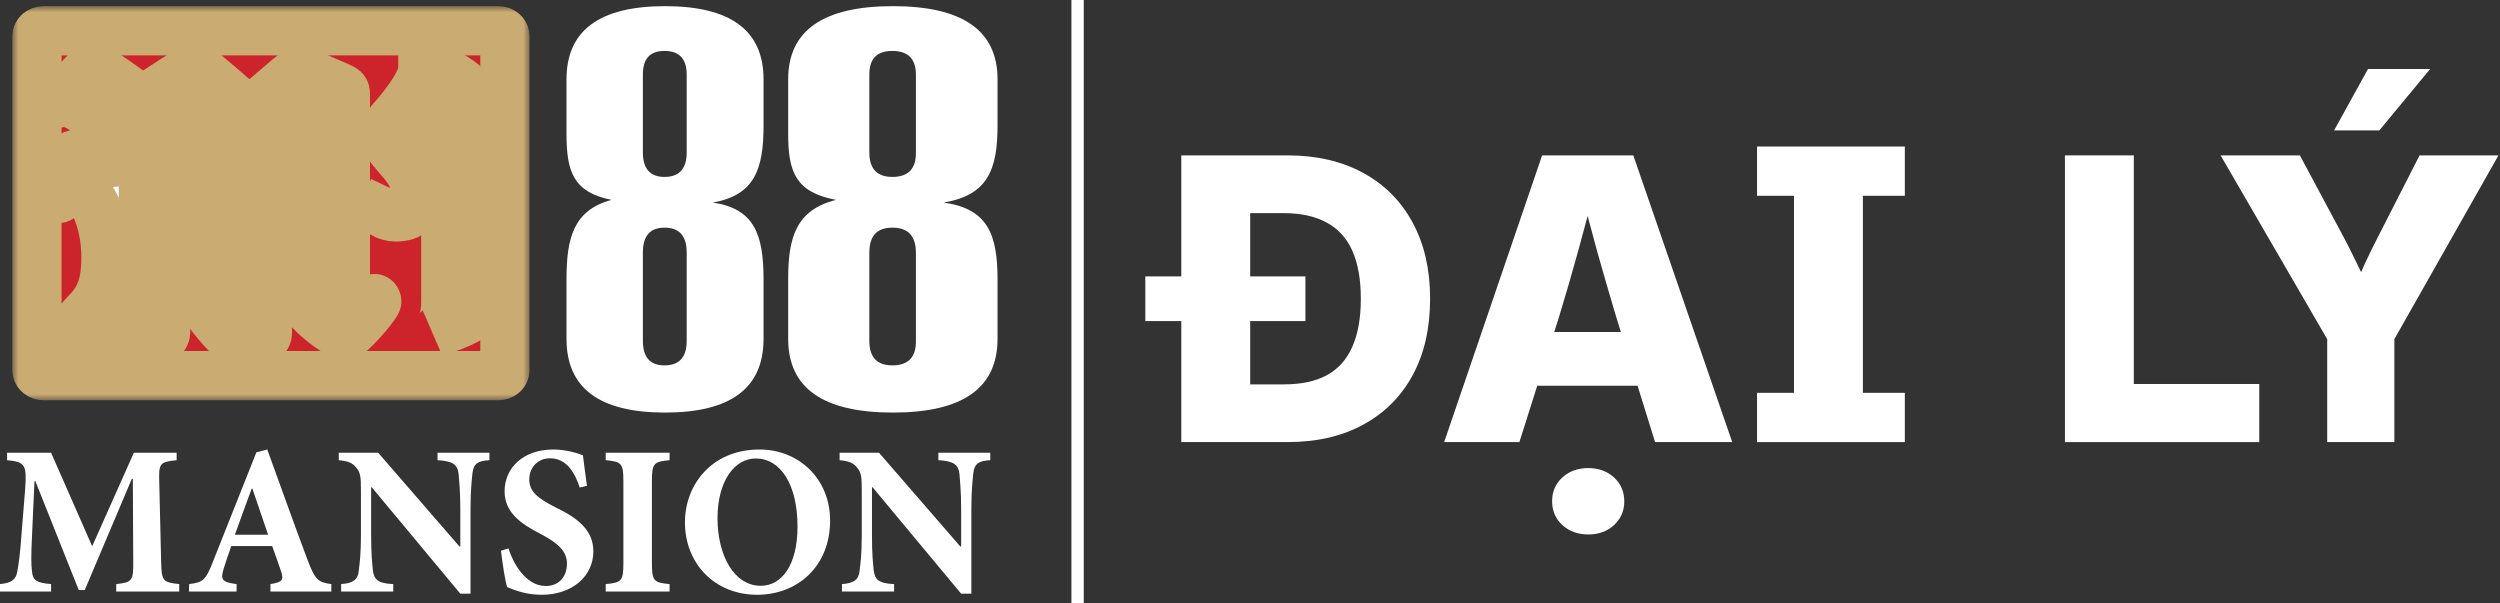 <svg width="203" height="49" viewBox="0 0 203 49" fill="none" xmlns="http://www.w3.org/2000/svg">
<rect x="0" y="0" width="203" height="49" fill="#333333" stroke="none"/>
<path d="M57.881 16.447C61.258 15.849 62 13.764 62 10.196V6.437C62 2.488 59.34 0.5 54.002 0.5C48.66 0.5 46 2.488 46 6.437V10.87C46 13.98 46.581 15.612 49.662 16.231C46.581 17.049 46 19.32 46 22.651V27.512C46 31.512 48.66 33.5 54.002 33.5C59.34 33.5 62 31.512 62 27.512V22.698C62 19.036 61.258 16.951 57.881 16.447ZM53.959 14.366C52.782 14.366 52.201 13.692 52.201 12.379V6.056C52.201 4.759 52.782 4.136 53.959 4.136C55.161 4.136 55.76 4.784 55.76 6.056V12.379C55.76 13.692 55.161 14.366 53.959 14.366ZM53.959 29.669C52.782 29.669 52.201 28.999 52.201 27.681V20.52C52.201 19.155 52.782 18.485 53.959 18.485C55.161 18.485 55.76 19.155 55.76 20.52V27.681C55.76 28.999 55.161 29.669 53.959 29.669Z" fill="white"/>
<path d="M76.624 16.447C80.213 15.849 81 13.764 81 10.196V6.437C81 2.488 78.172 0.5 72.502 0.5C66.828 0.5 64 2.488 64 6.437V10.87C64 13.98 64.617 15.612 67.891 16.231C64.617 17.049 64 19.32 64 22.651V27.512C64 31.512 66.828 33.5 72.502 33.5C78.172 33.5 81 31.512 81 27.512V22.698C81 19.036 80.213 16.951 76.624 16.447ZM72.46 14.366C71.204 14.366 70.59 13.692 70.59 12.379V6.056C70.59 4.759 71.204 4.136 72.46 4.136C73.732 4.136 74.372 4.784 74.372 6.056V12.379C74.391 13.692 73.755 14.366 72.46 14.366ZM72.46 29.669C71.204 29.669 70.59 28.999 70.59 27.681V20.52C70.59 19.155 71.204 18.485 72.46 18.485C73.732 18.485 74.372 19.155 74.372 20.52V27.681C74.391 28.999 73.755 29.669 72.46 29.669Z" fill="white"/>
<path d="M14.553 48.035V47.428C13.205 47.286 13.117 47.165 13.084 45.57L12.929 39.083C12.891 37.643 12.962 37.505 14.344 37.367V36.76H10.87L7.484 44.356L4.148 36.76H0.573V37.367C2.059 37.505 2.181 37.748 2.042 39.727L1.766 43.143C1.645 44.963 1.507 45.867 1.402 46.42C1.297 47.027 0.971 47.341 0 47.428V48.035H4.148V47.428C3.009 47.324 2.662 47.165 2.595 46.386C2.524 45.846 2.524 45.034 2.595 43.595L2.8 39.066H2.871L6.395 47.914H6.881L10.698 38.894H10.786L10.819 45.57C10.836 47.165 10.732 47.286 9.438 47.428V48.035H14.553Z" fill="white"/>
<path d="M26.904 48.035V47.428C25.812 47.286 25.59 47.064 25 45.536C23.878 42.552 22.807 39.534 21.702 36.5L20.819 36.726L17.278 45.641C16.709 47.097 16.499 47.286 15.361 47.428L15.34 48.035H19.211V47.428C17.952 47.269 17.918 47.026 18.157 46.194C18.366 45.503 18.592 44.875 18.78 44.339H22.099C22.359 45.051 22.618 45.779 22.79 46.298C23.066 47.064 22.978 47.269 21.961 47.428V48.035H26.904ZM21.769 43.419H19.073C19.525 42.188 19.956 40.941 20.438 39.673H20.492L21.769 43.419Z" fill="white"/>
<path d="M39.742 36.76H35.527V37.367C36.791 37.438 37.151 37.731 37.239 38.476C37.273 38.982 37.377 39.794 37.377 41.322V44.373H37.306L30.706 36.76H27.508V37.367C28.236 37.438 28.634 37.576 28.943 37.99C29.27 38.392 29.308 38.719 29.308 39.849V43.473C29.308 44.997 29.203 45.763 29.132 46.336C29.065 47.081 28.667 47.357 27.7 47.428V48.035H31.932V47.428C30.655 47.374 30.362 47.043 30.274 46.282C30.224 45.763 30.136 44.997 30.136 43.473V39.568H30.186L37.377 48.207H38.206V41.322C38.206 39.794 38.31 38.982 38.361 38.442C38.449 37.643 38.809 37.417 39.742 37.367V36.76Z" fill="white"/>
<path d="M47.661 39.447C47.523 38.375 47.401 37.609 47.334 36.969C47.025 36.847 46.037 36.5 44.932 36.5C42.479 36.5 40.973 37.99 40.973 39.899C40.973 41.564 42.203 42.502 43.982 43.402C45.275 44.097 46.037 44.737 46.037 45.762C46.037 46.855 45.363 47.583 44.309 47.583C42.651 47.583 41.63 45.641 41.287 44.532L40.68 44.72C40.801 45.779 41.027 47.236 41.182 47.671C41.425 47.771 41.751 47.914 42.237 48.052C42.756 48.207 43.358 48.295 43.982 48.295C46.506 48.295 48.18 46.75 48.18 44.775C48.18 43.054 46.937 42.083 45.12 41.2C43.601 40.438 42.977 39.882 42.977 38.928C42.977 37.94 43.689 37.212 44.656 37.212C46.071 37.212 46.711 38.492 47.075 39.589L47.661 39.447Z" fill="white"/>
<path d="M54.369 48.035V47.428C53.089 47.307 52.934 47.186 52.934 45.725V39.083C52.934 37.609 53.089 37.488 54.369 37.367V36.76H49.184V37.367C50.464 37.488 50.619 37.609 50.619 39.083V45.725C50.619 47.186 50.464 47.307 49.184 47.428V48.035H54.369Z" fill="white"/>
<path d="M61.682 36.5C57.727 36.5 55.617 39.43 55.617 42.414C55.617 45.746 58.02 48.295 61.477 48.295C64.725 48.295 67.403 46.022 67.403 42.276C67.403 38.84 64.829 36.5 61.682 36.5ZM61.372 37.228C63.36 37.228 64.758 39.308 64.758 42.761C64.758 45.951 63.427 47.566 61.786 47.566C59.572 47.566 58.262 45.051 58.262 42.083C58.262 39.082 59.627 37.228 61.372 37.228Z" fill="white"/>
<path d="M80.41 36.76H76.195V37.367C77.455 37.438 77.819 37.731 77.907 38.476C77.94 38.982 78.045 39.794 78.045 41.322V44.373H77.974L71.374 36.76H68.176V37.367C68.904 37.438 69.302 37.576 69.611 37.99C69.938 38.392 69.975 38.719 69.975 39.849V43.473C69.975 44.997 69.871 45.763 69.8 46.336C69.733 47.081 69.335 47.357 68.368 47.428V48.035H72.6V47.428C71.323 47.374 71.026 47.043 70.942 46.282C70.888 45.763 70.804 44.997 70.804 43.473V39.568H70.855L78.045 48.207H78.874V41.322C78.874 39.794 78.978 38.982 79.029 38.442C79.117 37.643 79.481 37.417 80.41 37.367V36.76Z" fill="white"/>
<mask id="path-3-outside-1_5366_40328" maskUnits="userSpaceOnUse" x="1" y="0.5" width="42" height="32" fill="black">
<rect fill="white" x="1" y="0.5" width="42" height="32"/>
<path d="M3 2.954C3 2.705 3.244 2.5 3.541 2.5H40.464C40.761 2.5 41 2.705 41 2.954V30.05C41 30.299 40.761 30.5 40.464 30.5H3.541C3.244 30.5 3 30.299 3 30.05V2.954Z"/>
<path d="M13.446 16.382V26.948C13.446 27.179 13.389 27.325 13.194 27.325C13 27.325 12.919 27.179 12.919 26.948V25.554H12.42C12.068 25.554 10.917 26.486 10.188 27.081C9.957 27.269 9.762 27.423 9.657 27.5C8.854 27.008 7.857 26.516 7.108 26.251C6.974 26.384 6.852 26.503 6.743 26.61C6.508 26.837 6.326 27.017 6.2 27.154C6.151 27.205 6.111 27.248 6.074 27.286C5.965 27.41 5.904 27.474 5.843 27.474C5.706 27.474 5.535 27.303 5.535 27.154C5.535 27.008 5.843 26.662 7.254 25.139C8.218 24.095 8.607 22.846 8.607 20.925C8.607 17.751 7.31 15.039 5.815 15.039C5.321 15.039 5.069 15.245 4.988 15.771C4.964 16.036 4.851 16.121 4.737 16.121C4.518 16.121 4.405 15.741 4.405 15.099C4.405 13.645 5.373 12.481 6.565 12.481C7.116 12.481 7.493 12.738 7.817 12.96C8.092 13.149 8.327 13.311 8.607 13.273V11.146C8.607 10.595 8.413 10.128 8.024 9.778C7.691 9.487 5.981 8.263 5.341 8.263C5.219 8.263 5.13 8.293 5.049 8.315C4.988 8.332 4.932 8.349 4.871 8.349C4.79 8.349 4.757 8.323 4.757 8.263C4.757 8.191 4.802 8.135 4.923 7.981C4.94 7.96 4.956 7.938 4.976 7.917L7.16 5.645C7.181 5.633 7.197 5.615 7.213 5.603C7.29 5.543 7.343 5.5 7.436 5.5C7.878 5.5 9.101 6.377 10.098 7.091C10.791 7.588 11.379 8.007 11.525 8.007C11.788 8.007 12.574 7.493 13.425 6.937C14.426 6.279 15.52 5.56 15.954 5.56C16.161 5.56 16.371 5.74 17.79 6.946L17.798 6.95C17.887 7.027 17.98 7.108 18.081 7.194C18.15 7.25 18.235 7.327 18.333 7.412C18.629 7.673 19.034 8.028 19.411 8.272C19.857 8.563 19.881 8.618 19.881 9.175C20.156 9.115 20.464 8.884 22.203 7.395C22.697 6.963 24.164 5.705 24.278 5.705C24.415 5.705 25.631 6.231 27.434 7.014C27.961 7.245 28.042 7.305 28.042 7.652V22.705C28.042 23.201 28.099 23.376 28.294 23.547C29.12 24.305 29.623 24.596 29.898 24.596C29.979 24.596 30.093 24.561 30.174 24.476C30.312 24.27 30.344 24.245 30.425 24.245C30.506 24.245 30.595 24.364 30.595 24.476C30.595 24.655 29.351 26.277 28.079 27.333C27.309 27.042 25.98 26.08 25.23 25.267C24.979 24.976 24.93 24.916 24.93 24.424V13.645C24.93 12.396 25.311 11.549 26.701 9.602C27.422 8.614 27.471 8.319 27.333 8.319C27.264 8.319 26.64 8.772 26.073 9.183C25.692 9.461 25.335 9.722 25.201 9.803C25.141 9.769 25.08 9.731 25.023 9.696C23.67 8.879 23.228 8.614 22.458 8.614C22.02 8.614 21.712 8.845 21.712 9.14V27.042C21.712 27.273 21.599 27.449 21.437 27.449C21.299 27.449 21.218 27.303 21.218 27.076V25.733C20.436 25.866 19.755 26.533 19.297 26.978C19.058 27.218 18.88 27.389 18.783 27.389C18.483 27.389 16.679 25.122 16.679 24.942V16.382H13.446ZM12.943 8.961C12.943 8.375 12.886 8.178 12.781 8.178C12.534 8.178 11.642 8.764 11.642 8.961V17.02C11.642 20.934 11.221 21.4 10.264 22.461C10.244 22.478 10.228 22.499 10.208 22.521C9.762 23.017 9.657 23.133 9.324 23.543C9.908 24.386 11.837 24.767 12.947 24.707V8.961H12.943ZM16.679 13.619V10.415C16.679 9.803 14.605 8.148 13.916 8.148C13.608 8.148 13.446 8.349 13.446 8.734V13.619H16.679ZM21.218 9.482C21.218 9.423 21.19 9.397 21.105 9.397C21.023 9.397 20.886 9.457 20.797 9.517L20.164 9.923C19.804 10.154 19.69 10.27 19.69 10.449V13.358C19.69 13.559 19.942 13.704 20.136 13.704H21.218V9.482ZM20.164 16.323C19.86 16.323 19.719 16.562 19.719 16.994V22.961C19.719 24.129 20.189 24.681 21.21 24.767V16.323H20.164Z"/>
<path d="M31.047 17.192C31.435 17.379 31.809 17.472 32.166 17.472C32.664 17.441 33.045 17.255 33.309 16.913C33.573 16.571 33.706 16.135 33.706 15.607C33.706 15.296 33.659 14.969 33.566 14.627C33.472 14.316 33.325 14.021 33.122 13.741C32.92 13.445 32.664 13.127 32.353 12.784C31.917 12.271 31.669 11.968 31.606 11.875C31.42 11.595 31.326 11.284 31.326 10.942C31.326 10.537 31.443 10.188 31.676 9.892C32.423 9.068 33.053 8.26 33.566 7.467C34.079 6.658 34.335 6.013 34.335 5.531C35.641 5.64 36.745 6.075 37.647 6.837C38.549 7.583 39 8.679 39 10.126V24.703C39 25.138 38.65 25.55 37.95 25.939C37.251 26.328 36.403 26.646 35.408 26.895C35.626 26.755 35.812 26.483 35.968 26.079C36.123 25.675 36.201 25.138 36.201 24.47V11.152C36.201 10.359 36.046 9.737 35.735 9.286C35.424 8.819 35.05 8.501 34.615 8.33C34.195 8.159 33.783 8.096 33.379 8.143C33.161 8.361 33.053 8.609 33.053 8.889C33.053 9.154 33.146 9.434 33.332 9.729C33.519 10.024 33.807 10.413 34.195 10.895C34.709 11.517 35.097 12.061 35.361 12.528C35.641 12.994 35.774 13.492 35.758 14.021L35.735 14.137C35.47 14.324 35.253 14.541 35.082 14.79C34.911 15.039 34.709 15.373 34.475 15.793C34.149 16.399 33.83 16.858 33.519 17.169C33.208 17.465 32.742 17.612 32.12 17.612C31.762 17.612 31.389 17.503 31 17.286L31.047 17.192Z"/>
</mask>
<path d="M3 2.954C3 2.705 3.244 2.5 3.541 2.5H40.464C40.761 2.5 41 2.705 41 2.954V30.05C41 30.299 40.761 30.5 40.464 30.5H3.541C3.244 30.5 3 30.299 3 30.05V2.954Z" fill="#CD242B"/>
<path d="M13.446 16.382V26.948C13.446 27.179 13.389 27.325 13.194 27.325C13 27.325 12.919 27.179 12.919 26.948V25.554H12.42C12.068 25.554 10.917 26.486 10.188 27.081C9.957 27.269 9.762 27.423 9.657 27.5C8.854 27.008 7.857 26.516 7.108 26.251C6.974 26.384 6.852 26.503 6.743 26.61C6.508 26.837 6.326 27.017 6.2 27.154C6.151 27.205 6.111 27.248 6.074 27.286C5.965 27.41 5.904 27.474 5.843 27.474C5.706 27.474 5.535 27.303 5.535 27.154C5.535 27.008 5.843 26.662 7.254 25.139C8.218 24.095 8.607 22.846 8.607 20.925C8.607 17.751 7.31 15.039 5.815 15.039C5.321 15.039 5.069 15.245 4.988 15.771C4.964 16.036 4.851 16.121 4.737 16.121C4.518 16.121 4.405 15.741 4.405 15.099C4.405 13.645 5.373 12.481 6.565 12.481C7.116 12.481 7.493 12.738 7.817 12.96C8.092 13.149 8.327 13.311 8.607 13.273V11.146C8.607 10.595 8.413 10.128 8.024 9.778C7.691 9.487 5.981 8.263 5.341 8.263C5.219 8.263 5.13 8.293 5.049 8.315C4.988 8.332 4.932 8.349 4.871 8.349C4.79 8.349 4.757 8.323 4.757 8.263C4.757 8.191 4.802 8.135 4.923 7.981C4.94 7.96 4.956 7.938 4.976 7.917L7.16 5.645C7.181 5.633 7.197 5.615 7.213 5.603C7.29 5.543 7.343 5.5 7.436 5.5C7.878 5.5 9.101 6.377 10.098 7.091C10.791 7.588 11.379 8.007 11.525 8.007C11.788 8.007 12.574 7.493 13.425 6.937C14.426 6.279 15.52 5.56 15.954 5.56C16.161 5.56 16.371 5.74 17.79 6.946L17.798 6.95C17.887 7.027 17.98 7.108 18.081 7.194C18.15 7.25 18.235 7.327 18.333 7.412C18.629 7.673 19.034 8.028 19.411 8.272C19.857 8.563 19.881 8.618 19.881 9.175C20.156 9.115 20.464 8.884 22.203 7.395C22.697 6.963 24.164 5.705 24.278 5.705C24.415 5.705 25.631 6.231 27.434 7.014C27.961 7.245 28.042 7.305 28.042 7.652V22.705C28.042 23.201 28.099 23.376 28.294 23.547C29.12 24.305 29.623 24.596 29.898 24.596C29.979 24.596 30.093 24.561 30.174 24.476C30.312 24.27 30.344 24.245 30.425 24.245C30.506 24.245 30.595 24.364 30.595 24.476C30.595 24.655 29.351 26.277 28.079 27.333C27.309 27.042 25.98 26.08 25.23 25.267C24.979 24.976 24.93 24.916 24.93 24.424V13.645C24.93 12.396 25.311 11.549 26.701 9.602C27.422 8.614 27.471 8.319 27.333 8.319C27.264 8.319 26.64 8.772 26.073 9.183C25.692 9.461 25.335 9.722 25.201 9.803C25.141 9.769 25.08 9.731 25.023 9.696C23.67 8.879 23.228 8.614 22.458 8.614C22.02 8.614 21.712 8.845 21.712 9.14V27.042C21.712 27.273 21.599 27.449 21.437 27.449C21.299 27.449 21.218 27.303 21.218 27.076V25.733C20.436 25.866 19.755 26.533 19.297 26.978C19.058 27.218 18.88 27.389 18.783 27.389C18.483 27.389 16.679 25.122 16.679 24.942V16.382H13.446ZM12.943 8.961C12.943 8.375 12.886 8.178 12.781 8.178C12.534 8.178 11.642 8.764 11.642 8.961V17.02C11.642 20.934 11.221 21.4 10.264 22.461C10.244 22.478 10.228 22.499 10.208 22.521C9.762 23.017 9.657 23.133 9.324 23.543C9.908 24.386 11.837 24.767 12.947 24.707V8.961H12.943ZM16.679 13.619V10.415C16.679 9.803 14.605 8.148 13.916 8.148C13.608 8.148 13.446 8.349 13.446 8.734V13.619H16.679ZM21.218 9.482C21.218 9.423 21.19 9.397 21.105 9.397C21.023 9.397 20.886 9.457 20.797 9.517L20.164 9.923C19.804 10.154 19.69 10.27 19.69 10.449V13.358C19.69 13.559 19.942 13.704 20.136 13.704H21.218V9.482ZM20.164 16.323C19.86 16.323 19.719 16.562 19.719 16.994V22.961C19.719 24.129 20.189 24.681 21.21 24.767V16.323H20.164Z" fill="white"/>
<path d="M31.047 17.192C31.435 17.379 31.809 17.472 32.166 17.472C32.664 17.441 33.045 17.255 33.309 16.913C33.573 16.571 33.706 16.135 33.706 15.607C33.706 15.296 33.659 14.969 33.566 14.627C33.472 14.316 33.325 14.021 33.122 13.741C32.92 13.445 32.664 13.127 32.353 12.784C31.917 12.271 31.669 11.968 31.606 11.875C31.42 11.595 31.326 11.284 31.326 10.942C31.326 10.537 31.443 10.188 31.676 9.892C32.423 9.068 33.053 8.26 33.566 7.467C34.079 6.658 34.335 6.013 34.335 5.531C35.641 5.64 36.745 6.075 37.647 6.837C38.549 7.583 39 8.679 39 10.126V24.703C39 25.138 38.65 25.55 37.95 25.939C37.251 26.328 36.403 26.646 35.408 26.895C35.626 26.755 35.812 26.483 35.968 26.079C36.123 25.675 36.201 25.138 36.201 24.47V11.152C36.201 10.359 36.046 9.737 35.735 9.286C35.424 8.819 35.05 8.501 34.615 8.33C34.195 8.159 33.783 8.096 33.379 8.143C33.161 8.361 33.053 8.609 33.053 8.889C33.053 9.154 33.146 9.434 33.332 9.729C33.519 10.024 33.807 10.413 34.195 10.895C34.709 11.517 35.097 12.061 35.361 12.528C35.641 12.994 35.774 13.492 35.758 14.021L35.735 14.137C35.47 14.324 35.253 14.541 35.082 14.79C34.911 15.039 34.709 15.373 34.475 15.793C34.149 16.399 33.83 16.858 33.519 17.169C33.208 17.465 32.742 17.612 32.12 17.612C31.762 17.612 31.389 17.503 31 17.286L31.047 17.192Z" fill="white"/>
<path d="M3 2.954C3 2.705 3.244 2.5 3.541 2.5H40.464C40.761 2.5 41 2.705 41 2.954V30.05C41 30.299 40.761 30.5 40.464 30.5H3.541C3.244 30.5 3 30.299 3 30.05V2.954Z" stroke="#CAAB72" stroke-width="4" mask="url(#path-3-outside-1_5366_40328)"/>
<path d="M13.446 16.382V26.948C13.446 27.179 13.389 27.325 13.194 27.325C13 27.325 12.919 27.179 12.919 26.948V25.554H12.42C12.068 25.554 10.917 26.486 10.188 27.081C9.957 27.269 9.762 27.423 9.657 27.5C8.854 27.008 7.857 26.516 7.108 26.251C6.974 26.384 6.852 26.503 6.743 26.61C6.508 26.837 6.326 27.017 6.2 27.154C6.151 27.205 6.111 27.248 6.074 27.286C5.965 27.41 5.904 27.474 5.843 27.474C5.706 27.474 5.535 27.303 5.535 27.154C5.535 27.008 5.843 26.662 7.254 25.139C8.218 24.095 8.607 22.846 8.607 20.925C8.607 17.751 7.31 15.039 5.815 15.039C5.321 15.039 5.069 15.245 4.988 15.771C4.964 16.036 4.851 16.121 4.737 16.121C4.518 16.121 4.405 15.741 4.405 15.099C4.405 13.645 5.373 12.481 6.565 12.481C7.116 12.481 7.493 12.738 7.817 12.96C8.092 13.149 8.327 13.311 8.607 13.273V11.146C8.607 10.595 8.413 10.128 8.024 9.778C7.691 9.487 5.981 8.263 5.341 8.263C5.219 8.263 5.13 8.293 5.049 8.315C4.988 8.332 4.932 8.349 4.871 8.349C4.79 8.349 4.757 8.323 4.757 8.263C4.757 8.191 4.802 8.135 4.923 7.981C4.94 7.96 4.956 7.938 4.976 7.917L7.16 5.645C7.181 5.633 7.197 5.615 7.213 5.603C7.29 5.543 7.343 5.5 7.436 5.5C7.878 5.5 9.101 6.377 10.098 7.091C10.791 7.588 11.379 8.007 11.525 8.007C11.788 8.007 12.574 7.493 13.425 6.937C14.426 6.279 15.52 5.56 15.954 5.56C16.161 5.56 16.371 5.74 17.79 6.946L17.798 6.95C17.887 7.027 17.98 7.108 18.081 7.194C18.15 7.25 18.235 7.327 18.333 7.412C18.629 7.673 19.034 8.028 19.411 8.272C19.857 8.563 19.881 8.618 19.881 9.175C20.156 9.115 20.464 8.884 22.203 7.395C22.697 6.963 24.164 5.705 24.278 5.705C24.415 5.705 25.631 6.231 27.434 7.014C27.961 7.245 28.042 7.305 28.042 7.652V22.705C28.042 23.201 28.099 23.376 28.294 23.547C29.12 24.305 29.623 24.596 29.898 24.596C29.979 24.596 30.093 24.561 30.174 24.476C30.312 24.27 30.344 24.245 30.425 24.245C30.506 24.245 30.595 24.364 30.595 24.476C30.595 24.655 29.351 26.277 28.079 27.333C27.309 27.042 25.98 26.08 25.23 25.267C24.979 24.976 24.93 24.916 24.93 24.424V13.645C24.93 12.396 25.311 11.549 26.701 9.602C27.422 8.614 27.471 8.319 27.333 8.319C27.264 8.319 26.64 8.772 26.073 9.183C25.692 9.461 25.335 9.722 25.201 9.803C25.141 9.769 25.08 9.731 25.023 9.696C23.67 8.879 23.228 8.614 22.458 8.614C22.02 8.614 21.712 8.845 21.712 9.14V27.042C21.712 27.273 21.599 27.449 21.437 27.449C21.299 27.449 21.218 27.303 21.218 27.076V25.733C20.436 25.866 19.755 26.533 19.297 26.978C19.058 27.218 18.88 27.389 18.783 27.389C18.483 27.389 16.679 25.122 16.679 24.942V16.382H13.446ZM12.943 8.961C12.943 8.375 12.886 8.178 12.781 8.178C12.534 8.178 11.642 8.764 11.642 8.961V17.02C11.642 20.934 11.221 21.4 10.264 22.461C10.244 22.478 10.228 22.499 10.208 22.521C9.762 23.017 9.657 23.133 9.324 23.543C9.908 24.386 11.837 24.767 12.947 24.707V8.961H12.943ZM16.679 13.619V10.415C16.679 9.803 14.605 8.148 13.916 8.148C13.608 8.148 13.446 8.349 13.446 8.734V13.619H16.679ZM21.218 9.482C21.218 9.423 21.19 9.397 21.105 9.397C21.023 9.397 20.886 9.457 20.797 9.517L20.164 9.923C19.804 10.154 19.69 10.27 19.69 10.449V13.358C19.69 13.559 19.942 13.704 20.136 13.704H21.218V9.482ZM20.164 16.323C19.86 16.323 19.719 16.562 19.719 16.994V22.961C19.719 24.129 20.189 24.681 21.21 24.767V16.323H20.164Z" stroke="#CAAB72" stroke-width="4" mask="url(#path-3-outside-1_5366_40328)"/>
<path d="M31.047 17.192C31.435 17.379 31.809 17.472 32.166 17.472C32.664 17.441 33.045 17.255 33.309 16.913C33.573 16.571 33.706 16.135 33.706 15.607C33.706 15.296 33.659 14.969 33.566 14.627C33.472 14.316 33.325 14.021 33.122 13.741C32.92 13.445 32.664 13.127 32.353 12.784C31.917 12.271 31.669 11.968 31.606 11.875C31.42 11.595 31.326 11.284 31.326 10.942C31.326 10.537 31.443 10.188 31.676 9.892C32.423 9.068 33.053 8.26 33.566 7.467C34.079 6.658 34.335 6.013 34.335 5.531C35.641 5.64 36.745 6.075 37.647 6.837C38.549 7.583 39 8.679 39 10.126V24.703C39 25.138 38.65 25.55 37.95 25.939C37.251 26.328 36.403 26.646 35.408 26.895C35.626 26.755 35.812 26.483 35.968 26.079C36.123 25.675 36.201 25.138 36.201 24.47V11.152C36.201 10.359 36.046 9.737 35.735 9.286C35.424 8.819 35.05 8.501 34.615 8.33C34.195 8.159 33.783 8.096 33.379 8.143C33.161 8.361 33.053 8.609 33.053 8.889C33.053 9.154 33.146 9.434 33.332 9.729C33.519 10.024 33.807 10.413 34.195 10.895C34.709 11.517 35.097 12.061 35.361 12.528C35.641 12.994 35.774 13.492 35.758 14.021L35.735 14.137C35.47 14.324 35.253 14.541 35.082 14.79C34.911 15.039 34.709 15.373 34.475 15.793C34.149 16.399 33.83 16.858 33.519 17.169C33.208 17.465 32.742 17.612 32.12 17.612C31.762 17.612 31.389 17.503 31 17.286L31.047 17.192Z" stroke="#CAAB72" stroke-width="4" mask="url(#path-3-outside-1_5366_40328)"/>
<rect x="87" width="1" height="49" fill="white"/>
<path d="M188.969 35.898V27.539L180.312 12.617H186.75L190.422 19.477C190.745 20.091 191.052 20.706 191.344 21.32C191.471 21.575 191.598 21.835 191.723 22.101C191.792 21.943 191.861 21.786 191.93 21.631C191.979 21.521 192.029 21.413 192.078 21.305C192.359 20.69 192.656 20.081 192.969 19.477L196.469 12.617H202.875L194.422 27.539V35.898H188.969Z" fill="white"/>
<path d="M189.531 10.586L192.281 5.602H197.328L193.203 10.586H189.531Z" fill="white"/>
<path d="M167.672 35.898V12.617H173.266V31.18H183.453V35.898H167.672Z" fill="white"/>
<path fill-rule="evenodd" clip-rule="evenodd" d="M104.531 35.898H95.922V26.07H93V22.445H95.922V12.617H104.547C106.901 12.617 108.948 13.091 110.688 14.039C112.427 14.987 113.766 16.331 114.703 18.07C115.651 19.81 116.125 21.872 116.125 24.258C116.125 26.643 115.656 28.706 114.719 30.445C113.781 32.185 112.443 33.529 110.703 34.477C108.974 35.425 106.917 35.898 104.531 35.898ZM104.266 31.211H101.516V26.07H106V22.445H101.516V17.305H104.203C105.62 17.305 106.792 17.56 107.719 18.07C108.656 18.57 109.354 19.336 109.812 20.367C110.271 21.398 110.5 22.695 110.5 24.258C110.5 25.82 110.271 27.117 109.812 28.148C109.365 29.18 108.677 29.951 107.75 30.461C106.833 30.961 105.672 31.211 104.266 31.211Z" fill="white"/>
<path fill-rule="evenodd" clip-rule="evenodd" d="M125.219 12.617H132.625L140.656 35.898H134.391L132.97 31.32H124.824L123.375 35.898H117.266L125.219 12.617ZM131.219 25.68L131.616 26.961H126.204L126.609 25.68C127.13 23.971 127.635 22.232 128.125 20.461C128.383 19.522 128.647 18.548 128.916 17.537C129.183 18.548 129.445 19.522 129.703 20.461C130.203 22.232 130.708 23.971 131.219 25.68Z" fill="white"/>
<path d="M128.969 43.398C128.125 43.398 127.422 43.143 126.859 42.633C126.307 42.122 126.031 41.477 126.031 40.695C126.031 39.925 126.307 39.284 126.859 38.773C127.422 38.263 128.12 38.008 128.953 38.008C129.807 38.008 130.51 38.263 131.062 38.773C131.615 39.284 131.891 39.93 131.891 40.711C131.891 41.482 131.615 42.122 131.062 42.633C130.51 43.143 129.812 43.398 128.969 43.398Z" fill="white"/>
<path d="M151.266 31.898V15.898H154.672V11.898H142.672V15.898H145.672V31.898H142.672V35.898H154.672V31.898H151.266Z" fill="white"/>
</svg>
